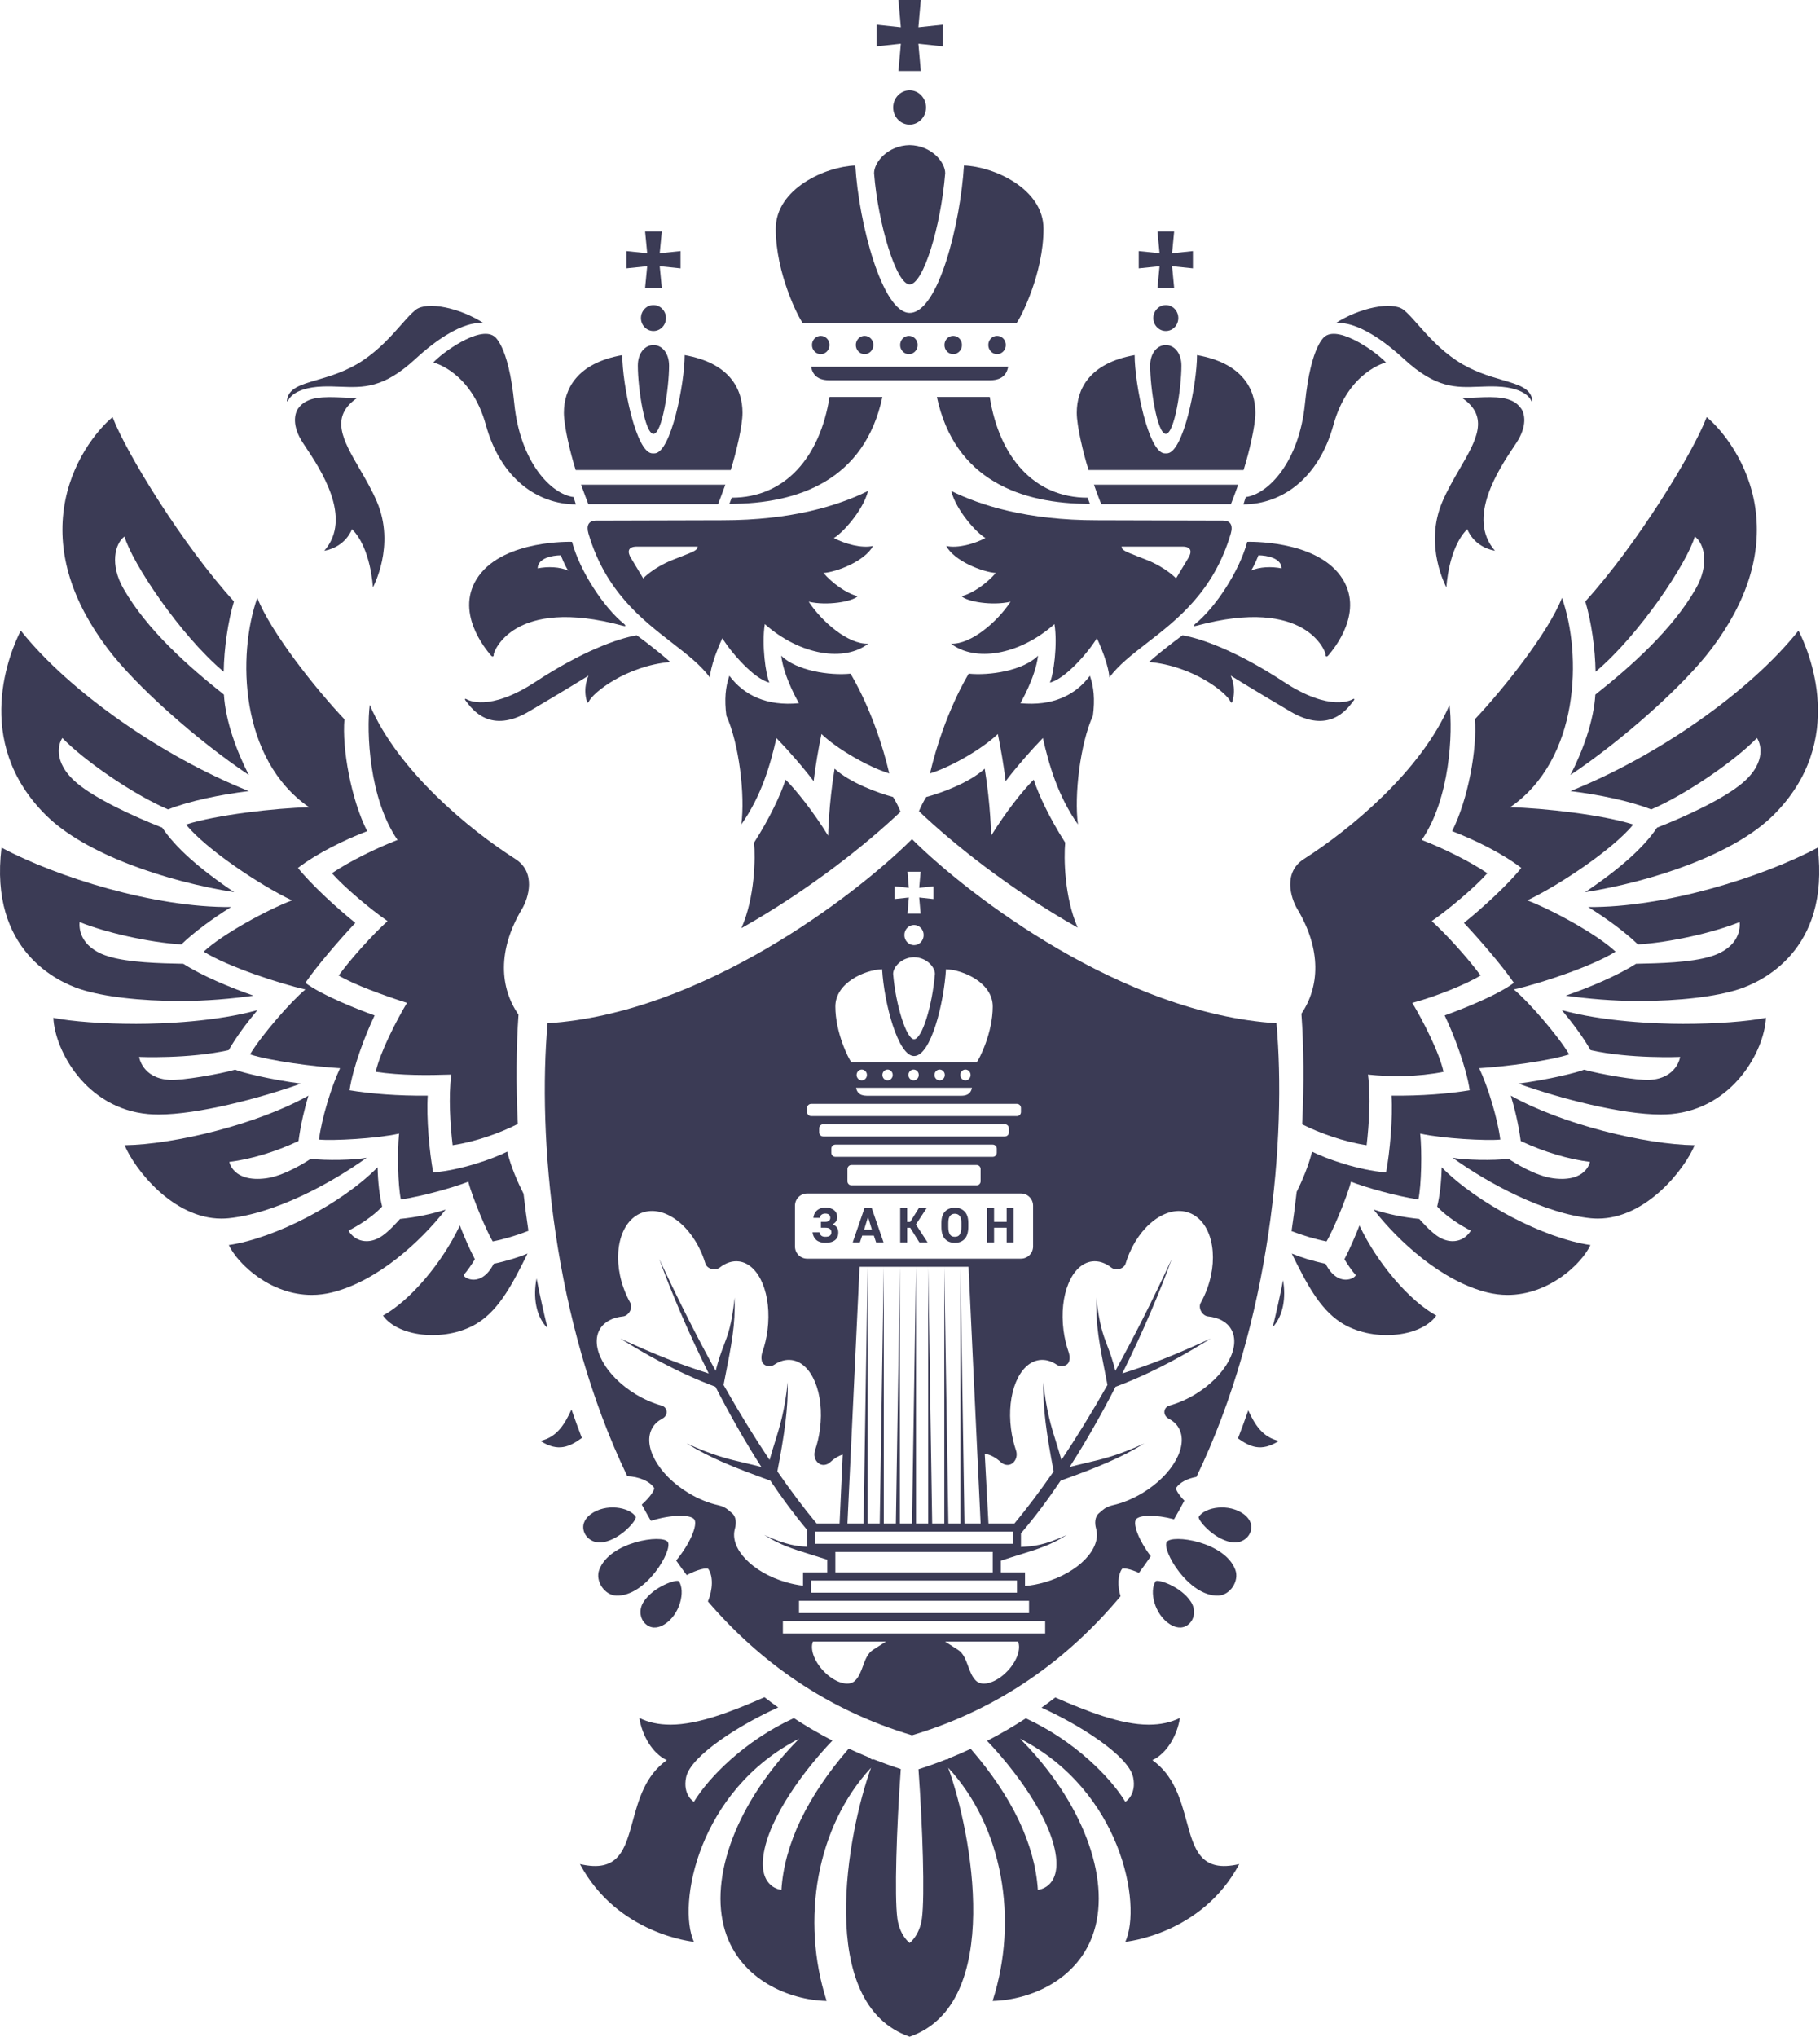 <svg width="59" height="66" viewBox="0 0 59 66" fill="none" xmlns="http://www.w3.org/2000/svg">
<g clip-path="url(#clip0)">
<path d="M29.125 2.302H29.85L29.772 1.417L30.56 1.501V0.801L29.772 0.885L29.85 0H29.125L29.203 0.885L28.416 0.801V1.501L29.203 1.417L29.125 2.302Z" fill="#3B3B55"/>
<path d="M29.487 4.039C29.193 4.039 28.954 3.789 28.954 3.483C28.954 3.177 29.193 2.927 29.487 2.927C29.781 2.927 30.02 3.177 30.02 3.483C30.02 3.789 29.781 4.039 29.487 4.039Z" fill="#3B3B55"/>
<path d="M29.749 11.179C29.749 11.016 29.621 10.883 29.464 10.883C29.307 10.883 29.18 11.016 29.18 11.179C29.18 11.343 29.307 11.476 29.464 11.476C29.621 11.476 29.749 11.343 29.749 11.179Z" fill="#3B3B55"/>
<path d="M17.13 39.886C17.07 39.482 17.017 39.081 16.972 38.685C16.784 38.314 16.566 37.821 16.442 37.32C15.975 37.556 14.929 37.923 14.043 37.994C13.919 37.33 13.82 36.221 13.866 35.505C12.91 35.517 11.996 35.442 11.332 35.331C11.44 34.583 11.857 33.499 12.144 32.905C11.561 32.697 10.423 32.244 9.9 31.849C10.254 31.32 11.048 30.404 11.52 29.906C10.962 29.465 10.073 28.65 9.659 28.125C10.282 27.647 11.162 27.218 11.903 26.933C11.385 25.916 11.083 24.249 11.166 23.309C10.23 22.321 8.779 20.489 8.341 19.374C7.69 21.214 7.76 24.598 10.02 26.159C8.928 26.185 7.005 26.405 6.029 26.719C6.693 27.526 8.426 28.684 9.464 29.176C8.657 29.485 7.208 30.271 6.604 30.838C7.382 31.326 9.092 31.882 9.9 32.064C9.43 32.45 8.461 33.567 8.105 34.169C8.775 34.38 10.15 34.564 11.024 34.616C10.744 35.207 10.425 36.249 10.341 36.929C10.774 36.973 12.22 36.898 12.937 36.735C12.875 37.327 12.898 38.404 12.995 38.869C13.702 38.766 14.711 38.478 15.181 38.294C15.316 38.822 15.802 39.959 15.973 40.229C16.339 40.158 16.75 40.035 17.13 39.886Z" fill="#3B3B55"/>
<path d="M42.035 38.624C41.988 39.042 41.932 39.466 41.869 39.895C42.242 40.04 42.644 40.159 43.003 40.229C43.173 39.959 43.66 38.822 43.795 38.294C44.265 38.478 45.274 38.766 45.981 38.869C46.078 38.404 46.101 37.327 46.039 36.735C46.756 36.898 48.203 36.973 48.636 36.929C48.551 36.249 48.232 35.207 47.952 34.616C48.826 34.564 50.201 34.38 50.87 34.169C50.515 33.567 49.546 32.45 49.076 32.064C49.884 31.882 51.594 31.326 52.372 30.838C51.768 30.271 50.319 29.485 49.511 29.176C50.55 28.684 52.283 27.526 52.947 26.719C51.971 26.405 50.048 26.185 48.956 26.159C51.216 24.598 51.286 21.214 50.635 19.374C50.197 20.489 48.746 22.321 47.81 23.309C47.893 24.249 47.591 25.916 47.073 26.933C47.814 27.218 48.694 27.647 49.316 28.125C48.903 28.65 48.014 29.465 47.456 29.906C47.928 30.404 48.722 31.32 49.076 31.849C48.553 32.244 47.415 32.697 46.832 32.905C47.119 33.499 47.536 34.583 47.644 35.331C46.98 35.442 46.066 35.517 45.11 35.505C45.156 36.221 45.057 37.33 44.933 37.994C44.047 37.923 43.001 37.556 42.534 37.32C42.416 37.793 42.215 38.26 42.035 38.624Z" fill="#3B3B55"/>
<path d="M41.258 43.008C41.383 42.5 41.495 41.992 41.594 41.488C41.689 42.044 41.608 42.628 41.258 43.008Z" fill="#3B3B55"/>
<path d="M41.459 46.693C40.879 47.064 40.513 46.879 40.132 46.611C40.248 46.311 40.359 46.008 40.465 45.704C40.683 46.177 40.935 46.577 41.459 46.693Z" fill="#3B3B55"/>
<path d="M38.25 55.67C38.161 56.24 37.825 56.824 37.358 57.038C38.059 57.536 38.274 58.321 38.464 59.014C38.715 59.937 38.923 60.698 40.174 60.406C38.953 62.695 36.481 62.925 36.481 62.925C37.029 61.714 36.346 58.02 33.066 56.341C35.085 58.372 36.005 60.835 35.469 62.572C34.978 64.167 33.38 64.813 32.177 64.841C33.028 62.204 32.504 59.185 30.738 57.284C31.495 59.369 32.559 64.933 29.488 66C26.417 64.933 27.481 59.369 28.237 57.284C26.472 59.185 25.948 62.204 26.798 64.841C25.595 64.813 23.998 64.167 23.506 62.572C22.971 60.835 23.89 58.372 25.909 56.341C22.63 58.02 21.947 61.714 22.494 62.925C22.494 62.925 20.023 62.695 18.801 60.406C20.052 60.698 20.26 59.937 20.512 59.014C20.702 58.321 20.916 57.536 21.617 57.038C21.151 56.824 20.814 56.24 20.726 55.67C21.021 55.817 21.355 55.888 21.739 55.888C22.638 55.888 23.734 55.459 24.782 54.999C24.928 55.112 25.076 55.222 25.227 55.33C23.98 55.888 22.383 56.899 22.241 57.595C22.124 58.169 22.494 58.388 22.494 58.388C22.978 57.592 24.153 56.398 25.735 55.676C25.913 55.792 26.093 55.904 26.277 56.013L26.278 56.017L26.279 56.019C26.279 56.019 26.284 56.021 26.294 56.023C26.52 56.155 26.75 56.283 26.986 56.404C26.163 57.258 24.905 58.874 24.744 60.155C24.612 61.193 25.331 61.241 25.331 61.241C25.429 59.751 26.173 58.211 27.514 56.664C27.729 56.764 27.947 56.859 28.17 56.95C28.201 56.974 28.234 56.996 28.267 57.016C28.267 57.016 28.283 57.013 28.311 57.007C28.601 57.121 28.898 57.228 29.201 57.327C29.063 59.251 28.994 61.443 29.089 62.162C29.164 62.726 29.488 62.962 29.488 62.962C29.488 62.962 29.812 62.726 29.887 62.162C29.982 61.444 29.912 59.257 29.775 57.334C30.084 57.235 30.386 57.127 30.681 57.01C30.69 57.012 30.697 57.013 30.701 57.014C30.706 57.015 30.709 57.016 30.709 57.016C30.731 57.002 30.753 56.988 30.774 56.973C31.01 56.878 31.242 56.778 31.469 56.672C32.806 58.217 33.547 59.753 33.645 61.241C33.645 61.241 34.363 61.193 34.232 60.155C34.071 58.879 32.821 57.268 31.998 56.413C32.434 56.188 32.853 55.944 33.255 55.683C34.83 56.405 36 57.595 36.481 58.388C36.481 58.388 36.852 58.169 36.734 57.595C36.593 56.902 35.008 55.897 33.764 55.337C33.915 55.229 34.063 55.119 34.209 55.007C35.253 55.463 36.342 55.888 37.236 55.888C37.621 55.888 37.954 55.817 38.25 55.67Z" fill="#3B3B55"/>
<path d="M42.213 36.435C42.778 36.719 43.575 37.005 44.303 37.111C44.379 36.45 44.442 35.544 44.346 34.822C45.093 34.9 45.951 34.9 46.795 34.734C46.662 34.115 46.129 33.074 45.783 32.498C46.562 32.287 47.511 31.904 47.998 31.611C47.614 31.081 46.883 30.271 46.412 29.848C46.989 29.451 47.847 28.719 48.216 28.296C47.633 27.903 46.766 27.479 46.089 27.218C47.015 25.873 47.098 23.712 46.989 22.842C46.078 24.977 43.767 26.881 42.272 27.834C41.59 28.268 41.839 29.093 42.057 29.459C42.849 30.786 42.773 31.982 42.189 32.849C42.264 33.904 42.279 35.12 42.213 36.435Z" fill="#3B3B55"/>
<path d="M16.808 32.88C16.736 33.925 16.722 35.126 16.786 36.423C16.22 36.711 15.412 37.004 14.673 37.111C14.597 36.45 14.534 35.544 14.63 34.822C13.875 34.846 13.019 34.857 12.181 34.734C12.315 34.115 12.847 33.074 13.193 32.498C12.444 32.258 11.465 31.904 10.979 31.611C11.362 31.081 12.093 30.271 12.564 29.848C11.988 29.451 11.129 28.719 10.76 28.296C11.343 27.903 12.21 27.479 12.887 27.218C11.961 25.873 11.879 23.712 11.987 22.842C12.898 24.977 15.209 26.881 16.704 27.834C17.386 28.268 17.137 29.093 16.919 29.459C16.118 30.802 16.205 32.011 16.808 32.88Z" fill="#3B3B55"/>
<path d="M34.935 30.059C34.499 29.056 34.486 27.786 34.531 27.305C34.014 26.494 33.673 25.761 33.51 25.264C33.159 25.614 32.617 26.294 32.13 27.08C32.13 27.071 32.116 26.094 31.922 24.909C31.42 25.367 30.511 25.698 30.025 25.827C29.927 25.988 29.852 26.137 29.79 26.287C30.893 27.338 32.731 28.813 34.935 30.059Z" fill="#3B3B55"/>
<path d="M29.193 26.304C28.083 27.359 26.24 28.833 24.034 30.077C24.477 29.072 24.491 27.789 24.445 27.305C24.963 26.494 25.303 25.761 25.466 25.264C25.817 25.614 26.36 26.294 26.847 27.08C26.847 27.071 26.861 26.094 27.055 24.909C27.557 25.367 28.466 25.698 28.952 25.827C29.053 25.994 29.13 26.148 29.193 26.304Z" fill="#3B3B55"/>
<path d="M17.394 41.426C17.498 41.961 17.617 42.501 17.75 43.041C17.36 42.649 17.278 42.017 17.394 41.426Z" fill="#3B3B55"/>
<path d="M18.863 46.598C18.745 46.292 18.633 45.984 18.526 45.675C18.303 46.16 18.052 46.574 17.517 46.693C18.107 47.07 18.476 46.873 18.863 46.598Z" fill="#3B3B55"/>
<path d="M30.9 10.883C31.057 10.883 31.184 11.016 31.184 11.179C31.184 11.343 31.057 11.476 30.9 11.476C30.743 11.476 30.616 11.343 30.616 11.179C30.616 11.016 30.743 10.883 30.9 10.883Z" fill="#3B3B55"/>
<path d="M28.028 10.883C28.185 10.883 28.313 11.016 28.313 11.179C28.313 11.343 28.185 11.476 28.028 11.476C27.872 11.476 27.744 11.343 27.744 11.179C27.744 11.016 27.872 10.883 28.028 10.883Z" fill="#3B3B55"/>
<path d="M26.875 12.322C26.77 12.322 26.681 12.307 26.604 12.279C26.435 12.217 26.333 12.089 26.293 11.885H32.683C32.643 12.089 32.541 12.217 32.372 12.279C32.295 12.307 32.206 12.322 32.101 12.322H26.875Z" fill="#3B3B55"/>
<path d="M26.606 10.883C26.764 10.883 26.891 11.016 26.891 11.179C26.891 11.343 26.764 11.476 26.606 11.476C26.45 11.476 26.322 11.343 26.322 11.179C26.322 11.016 26.45 10.883 26.606 10.883Z" fill="#3B3B55"/>
<path d="M32.322 10.883C32.479 10.883 32.607 11.016 32.607 11.179C32.607 11.343 32.479 11.476 32.322 11.476C32.165 11.476 32.038 11.343 32.038 11.179C32.038 11.016 32.165 10.883 32.322 10.883Z" fill="#3B3B55"/>
<path d="M33.828 7.413C33.828 8.859 33.096 10.291 32.949 10.476H26.028C25.881 10.291 25.148 8.859 25.148 7.413C25.148 6.112 26.766 5.396 27.728 5.363C27.838 7.239 28.605 10.139 29.488 10.139C30.422 10.139 31.137 7.222 31.249 5.363C32.211 5.396 33.828 6.112 33.828 7.413Z" fill="#3B3B55"/>
<path d="M30.641 5.613C30.496 7.365 29.928 9.216 29.488 9.216C29.055 9.216 28.463 7.247 28.335 5.613C28.335 5.258 28.775 4.716 29.488 4.702C30.201 4.716 30.641 5.258 30.641 5.613Z" fill="#3B3B55"/>
<path fill-rule="evenodd" clip-rule="evenodd" d="M15.902 21.223C15.752 21.045 14.699 19.804 15.517 18.666C16.37 17.48 18.544 17.558 18.544 17.558C18.797 18.511 19.579 19.695 20.238 20.224C20.309 20.298 20.263 20.297 20.186 20.276C16.618 19.313 15.998 21.142 16.004 21.203C16.012 21.274 15.968 21.302 15.916 21.239C15.914 21.235 15.909 21.23 15.903 21.223L15.902 21.223ZM18.181 17.995C17.907 17.995 17.43 18.087 17.43 18.418C17.758 18.353 18.144 18.366 18.422 18.492C18.301 18.315 18.181 17.995 18.181 17.995Z" fill="#3B3B55"/>
<path fill-rule="evenodd" clip-rule="evenodd" d="M19.076 17.288C18.999 17.023 19.087 16.87 19.325 16.87C19.45 16.87 23.418 16.859 23.418 16.859C25.663 16.859 27.179 16.385 28.14 15.909C27.977 16.552 27.301 17.285 27.03 17.434C27.386 17.624 27.932 17.776 28.301 17.692C28.038 18.186 27.119 18.538 26.695 18.567C26.97 18.889 27.428 19.227 27.805 19.32C27.636 19.494 26.814 19.638 26.216 19.498C26.644 20.149 27.494 20.884 28.146 20.859C27.38 21.45 25.952 21.248 24.793 20.224C24.685 20.885 24.824 21.869 24.941 22.118C24.451 22.008 23.696 21.141 23.417 20.679C23.008 21.578 23.014 21.955 23.014 21.955C22.722 21.555 22.282 21.215 21.795 20.837C20.808 20.073 19.625 19.158 19.076 17.288ZM20.851 18.742C20.851 18.742 21.169 18.398 21.803 18.144C21.912 18.101 22.008 18.063 22.091 18.031C22.494 17.873 22.617 17.825 22.617 17.712H20.649C20.321 17.712 20.352 17.911 20.449 18.074C20.546 18.236 20.851 18.742 20.851 18.742Z" fill="#3B3B55"/>
<path d="M15.1 22.711L15.086 22.692C15.049 22.643 15.09 22.637 15.119 22.655C15.148 22.674 15.845 23.089 17.357 22.096C18.87 21.103 20.039 20.686 20.642 20.587C20.642 20.587 21.21 20.995 21.728 21.452C20.316 21.573 19.209 22.445 19.082 22.746C19.07 22.774 19.04 22.775 19.031 22.748C18.88 22.282 19.079 21.894 19.079 21.894C19.079 21.894 18.422 22.304 17.147 23.056C15.901 23.791 15.318 23.004 15.1 22.711Z" fill="#3B3B55"/>
<path fill-rule="evenodd" clip-rule="evenodd" d="M38.738 20.224C39.397 19.695 40.179 18.511 40.432 17.558C40.432 17.558 42.606 17.48 43.459 18.666C44.278 19.804 43.223 21.046 43.073 21.223C43.067 21.23 43.062 21.235 43.059 21.239C43.008 21.302 42.964 21.274 42.972 21.203C42.978 21.142 42.358 19.313 38.79 20.276C38.713 20.297 38.666 20.298 38.738 20.224ZM40.795 17.995C40.795 17.995 40.675 18.315 40.554 18.492C40.832 18.366 41.218 18.353 41.545 18.418C41.545 18.087 41.069 17.995 40.795 17.995Z" fill="#3B3B55"/>
<path d="M43.857 22.655C43.886 22.637 43.927 22.643 43.891 22.692C43.886 22.698 43.881 22.705 43.876 22.711C43.658 23.005 43.075 23.791 41.829 23.056C40.554 22.304 39.897 21.894 39.897 21.894C39.897 21.894 40.096 22.283 39.945 22.748C39.936 22.775 39.906 22.774 39.895 22.746C39.768 22.445 38.66 21.573 37.248 21.452C37.766 20.995 38.334 20.587 38.334 20.587C38.937 20.686 40.106 21.103 41.619 22.096C43.131 23.089 43.828 22.674 43.857 22.655Z" fill="#3B3B55"/>
<path fill-rule="evenodd" clip-rule="evenodd" d="M30.675 17.692C31.044 17.776 31.59 17.624 31.946 17.434C31.675 17.285 30.999 16.552 30.836 15.909C31.797 16.385 33.313 16.859 35.559 16.859C35.559 16.859 39.526 16.87 39.651 16.87C39.889 16.87 39.977 17.023 39.9 17.288C39.351 19.158 38.168 20.074 37.181 20.837C36.694 21.215 36.254 21.555 35.962 21.955C35.962 21.955 35.968 21.578 35.559 20.679C35.28 21.141 34.525 22.008 34.035 22.118C34.152 21.869 34.291 20.885 34.183 20.224C33.024 21.248 31.596 21.45 30.83 20.859C31.482 20.884 32.332 20.149 32.76 19.498C32.162 19.638 31.34 19.494 31.171 19.32C31.548 19.227 32.006 18.889 32.281 18.567C31.857 18.538 30.938 18.186 30.675 17.692ZM38.527 18.074C38.624 17.911 38.655 17.712 38.327 17.712H36.359C36.359 17.825 36.482 17.873 36.885 18.031H36.885C36.968 18.063 37.064 18.101 37.173 18.144C37.807 18.398 38.125 18.742 38.125 18.742C38.125 18.742 38.43 18.236 38.527 18.074Z" fill="#3B3B55"/>
<path d="M23.547 23.192C23.479 22.667 23.516 22.264 23.644 21.898C24.114 22.529 24.855 22.889 25.9 22.787C25.9 22.787 25.412 21.964 25.325 21.248C25.813 21.733 26.898 21.898 27.571 21.83C27.571 21.83 28.364 23.088 28.828 25.063C28.139 24.852 27.121 24.258 26.63 23.785C26.538 24.221 26.434 24.825 26.376 25.314C26.035 24.862 25.546 24.305 25.169 23.916C24.981 24.749 24.689 25.79 24.031 26.715C24.159 25.776 23.959 24.096 23.547 23.192Z" fill="#3B3B55"/>
<path d="M33.077 22.787C34.122 22.889 34.862 22.529 35.332 21.898C35.46 22.264 35.498 22.667 35.43 23.192C35.017 24.096 34.818 25.776 34.945 26.715C34.288 25.79 33.996 24.749 33.808 23.916C33.431 24.305 32.942 24.862 32.6 25.314C32.542 24.825 32.438 24.221 32.347 23.785C31.856 24.258 30.837 24.852 30.148 25.063C30.612 23.088 31.405 21.83 31.405 21.83C32.079 21.898 33.164 21.733 33.651 21.248C33.564 21.964 33.077 22.787 33.077 22.787Z" fill="#3B3B55"/>
<path d="M17.101 40.623C16.618 41.604 16.194 42.406 15.524 42.847C14.528 43.503 12.93 43.355 12.415 42.632C13.291 42.153 14.337 40.923 14.907 39.713C15.019 40.008 15.224 40.485 15.394 40.806C15.289 40.981 15.15 41.183 15.028 41.319C15.043 41.429 15.606 41.731 16.005 40.953C16.413 40.868 16.82 40.741 17.101 40.623Z" fill="#3B3B55"/>
<path d="M10.766 41.881C10.548 41.935 10.325 41.963 10.104 41.963C8.777 41.963 7.716 40.975 7.417 40.347C8.927 40.127 11.09 38.994 12.241 37.827C12.25 38.294 12.304 38.761 12.388 39.099C11.964 39.557 11.297 39.879 11.297 39.879C11.297 39.879 11.472 40.221 11.886 40.221C12.023 40.221 12.167 40.182 12.312 40.099C12.597 39.938 12.967 39.5 12.967 39.5C13.496 39.446 13.974 39.348 14.446 39.197C13.619 40.256 12.227 41.517 10.766 41.881Z" fill="#3B3B55"/>
<path d="M7.406 39.478C7.331 39.485 7.254 39.489 7.179 39.489C5.603 39.489 4.36 37.88 4.04 37.112C5.642 37.09 8.343 36.435 9.998 35.505C9.885 35.884 9.753 36.399 9.677 36.976C8.918 37.333 8.123 37.567 7.434 37.652C7.434 37.652 7.547 38.322 8.62 38.185C9.208 38.109 9.915 37.659 10.075 37.55C10.539 37.615 11.516 37.593 11.887 37.517C10.72 38.357 8.907 39.328 7.406 39.478Z" fill="#3B3B55"/>
<path d="M8.344 32.734C8.011 33.131 7.646 33.618 7.415 34.03C6.123 34.32 4.51 34.251 4.51 34.251C4.51 34.251 4.606 34.945 5.502 34.995C5.897 35.017 7.113 34.811 7.622 34.664C7.837 34.755 8.78 34.988 9.756 35.115C8.387 35.605 6.398 36.116 5.147 36.116C5.023 36.116 4.907 36.111 4.803 36.102C2.797 35.92 1.781 34.06 1.729 32.982C2.321 33.102 3.355 33.178 4.418 33.178C5.32 33.178 7.022 33.101 8.344 32.734Z" fill="#3B3B55"/>
<path d="M5.861 32.437C4.534 32.437 3.346 32.297 2.602 32.054C1.894 31.823 -0.359 30.815 0.049 27.467C1.832 28.42 5.006 29.414 7.491 29.392C6.862 29.781 6.265 30.229 5.879 30.604C4.832 30.541 3.414 30.217 2.581 29.879C2.564 30.029 2.55 30.694 3.514 30.992C4.169 31.194 5.19 31.216 5.942 31.231C6.543 31.617 7.469 32.006 8.219 32.264C7.524 32.364 6.671 32.437 5.861 32.437Z" fill="#3B3B55"/>
<path d="M7.259 22.509C7.309 23.371 7.683 24.37 8.066 25.113C6.354 23.967 4.391 22.21 3.499 21.031C2.339 19.499 1.859 17.965 2.073 16.471C2.285 14.987 3.148 13.935 3.649 13.516C4.095 14.689 5.939 17.682 7.584 19.489C7.389 20.143 7.263 21.012 7.252 21.768C5.837 20.585 4.275 18.227 4.036 17.385C3.722 17.619 3.558 18.298 4.001 19.073C4.769 20.414 6.097 21.587 7.259 22.509Z" fill="#3B3B55"/>
<path d="M5.26 26.82C5.678 27.451 6.462 28.154 7.593 28.911C5.406 28.564 2.769 27.687 1.489 26.416C-0.943 24.003 0.354 21.061 0.673 20.435C2.248 22.415 5.26 24.516 8.066 25.635C7.119 25.753 6.147 25.954 5.448 26.229C4.328 25.748 2.75 24.666 2.022 23.916C1.925 24.041 1.664 24.672 2.491 25.373C3.093 25.883 4.315 26.45 5.26 26.82Z" fill="#3B3B55"/>
<path d="M43.583 40.806C43.753 40.485 43.957 40.008 44.07 39.713C44.639 40.923 45.686 42.153 46.562 42.632C46.046 43.355 44.449 43.503 43.453 42.847C42.782 42.406 42.358 41.604 41.876 40.623C42.157 40.741 42.564 40.868 42.972 40.953C43.37 41.731 43.934 41.429 43.949 41.319C43.827 41.183 43.688 40.981 43.583 40.806Z" fill="#3B3B55"/>
<path d="M47.679 39.879C47.679 39.879 47.013 39.557 46.589 39.099C46.673 38.761 46.726 38.294 46.736 37.827C47.886 38.994 50.049 40.127 51.559 40.347C51.261 40.975 50.2 41.963 48.872 41.963C48.651 41.963 48.429 41.935 48.21 41.881C46.749 41.517 45.358 40.256 44.53 39.197C45.003 39.348 45.48 39.446 46.009 39.5C46.009 39.5 46.38 39.938 46.665 40.099C46.809 40.182 46.954 40.221 47.091 40.221C47.504 40.221 47.679 39.879 47.679 39.879Z" fill="#3B3B55"/>
<path d="M51.542 37.652C50.853 37.567 50.058 37.333 49.299 36.976C49.223 36.399 49.091 35.884 48.977 35.505C50.633 36.435 53.334 37.09 54.936 37.112C54.616 37.88 53.373 39.489 51.797 39.489C51.722 39.489 51.645 39.485 51.57 39.478C50.068 39.328 48.256 38.357 47.089 37.517C47.46 37.593 48.437 37.615 48.901 37.55C49.061 37.659 49.768 38.109 50.356 38.185C51.429 38.322 51.542 37.652 51.542 37.652Z" fill="#3B3B55"/>
<path d="M51.561 34.03C51.33 33.618 50.965 33.131 50.632 32.734C51.954 33.101 53.656 33.178 54.558 33.178C55.621 33.178 56.655 33.102 57.248 32.982C57.195 34.06 56.179 35.92 54.173 36.102C54.069 36.111 53.953 36.116 53.83 36.116C52.579 36.116 50.589 35.605 49.22 35.115C50.196 34.988 51.139 34.755 51.354 34.664C51.863 34.811 53.079 35.017 53.474 34.995C54.37 34.945 54.466 34.251 54.466 34.251C54.466 34.251 52.853 34.32 51.561 34.03Z" fill="#3B3B55"/>
<path d="M51.485 29.392C53.971 29.414 57.144 28.42 58.928 27.467C59.335 30.815 57.082 31.823 56.375 32.054C55.63 32.297 54.442 32.437 53.115 32.437C52.306 32.437 51.452 32.364 50.757 32.264C51.508 32.006 52.433 31.617 53.035 31.231C53.786 31.216 54.807 31.194 55.462 30.992C56.426 30.694 56.412 30.029 56.395 29.879C55.562 30.217 54.145 30.541 53.097 30.604C52.711 30.229 52.114 29.781 51.485 29.392Z" fill="#3B3B55"/>
<path d="M54.975 19.073C55.419 18.298 55.255 17.619 54.941 17.385C54.701 18.227 53.14 20.585 51.724 21.768C51.713 21.012 51.587 20.143 51.392 19.489C53.038 17.682 54.882 14.689 55.327 13.516C55.828 13.935 56.691 14.987 56.904 16.471C57.117 17.965 56.638 19.499 55.477 21.031C54.586 22.21 52.622 23.967 50.91 25.113C51.294 24.37 51.668 23.371 51.717 22.509C52.88 21.587 54.207 20.414 54.975 19.073Z" fill="#3B3B55"/>
<path d="M56.955 23.916C56.226 24.666 54.649 25.748 53.528 26.229C52.829 25.954 51.857 25.753 50.91 25.635C53.717 24.516 56.729 22.415 58.303 20.435C58.622 21.061 59.919 24.003 57.488 26.416C56.208 27.687 53.57 28.564 51.383 28.911C52.514 28.154 53.298 27.451 53.716 26.82C54.661 26.45 55.883 25.883 56.486 25.373C57.313 24.672 57.051 24.041 56.955 23.916Z" fill="#3B3B55"/>
<path d="M23.644 16.329L23.72 16.128C25.458 16.128 26.587 14.803 26.891 12.863H28.605C28.031 15.556 25.881 16.329 23.644 16.329Z" fill="#3B3B55"/>
<path d="M15.751 13.772C15.272 12.033 14.048 11.746 14.048 11.746C14.313 11.447 15.529 10.555 16.012 10.893C16.012 10.893 16.48 11.141 16.671 13.069C16.861 14.983 17.874 16.017 18.592 16.107L18.668 16.344C17.433 16.344 16.23 15.512 15.751 13.772Z" fill="#3B3B55"/>
<path d="M11.039 12.532H11.039C10.857 12.525 10.669 12.518 10.469 12.524C9.449 12.559 9.332 13.002 9.332 13.002H9.299C9.33 12.589 9.726 12.473 10.277 12.312C10.71 12.185 11.238 12.031 11.759 11.684C12.297 11.325 12.696 10.875 13.01 10.519C13.188 10.318 13.338 10.148 13.472 10.042C13.842 9.749 14.92 9.974 15.693 10.482C15.693 10.482 14.974 10.244 13.459 11.638C12.429 12.587 11.783 12.561 11.039 12.532Z" fill="#3B3B55"/>
<path d="M12.088 19.034C12.088 19.034 12.031 17.764 11.41 17.146C11.41 17.146 11.222 17.716 10.512 17.848C11.443 16.786 10.393 15.211 9.886 14.452C9.864 14.419 9.843 14.388 9.824 14.358C9.45 13.794 9.553 13.398 9.664 13.239C9.946 12.833 10.511 12.857 11.106 12.881C11.264 12.888 11.424 12.895 11.582 12.893C10.678 13.508 11.119 14.266 11.658 15.194L11.658 15.194C11.851 15.526 12.057 15.88 12.218 16.257C12.831 17.688 12.088 19.034 12.088 19.034Z" fill="#3B3B55"/>
<path d="M23.277 16.337H19.073C19.073 16.337 18.97 16.079 18.837 15.706H23.514C23.381 16.079 23.277 16.337 23.277 16.337Z" fill="#3B3B55"/>
<path d="M21.183 9.886C21.407 9.886 21.589 10.075 21.589 10.306C21.589 10.539 21.407 10.726 21.183 10.726C20.96 10.726 20.778 10.539 20.778 10.306C20.778 10.075 20.96 9.886 21.183 9.886Z" fill="#3B3B55"/>
<path d="M24.07 13.377C24.07 13.795 23.868 14.661 23.688 15.231H18.662C18.482 14.661 18.28 13.795 18.28 13.377C18.28 12.613 18.699 11.767 20.173 11.507C20.173 12.447 20.617 14.692 21.153 14.692H21.214C21.75 14.692 22.195 12.431 22.195 11.507C23.664 11.768 24.07 12.613 24.07 13.377Z" fill="#3B3B55"/>
<path d="M21.69 11.847C21.69 12.582 21.463 14.059 21.184 14.059C20.904 14.059 20.677 12.582 20.677 11.847C20.677 11.445 20.904 11.182 21.184 11.182C21.463 11.182 21.69 11.445 21.69 11.847Z" fill="#3B3B55"/>
<path d="M21.454 9.326H20.913L20.981 8.626L20.306 8.696V8.136L20.981 8.206L20.913 7.505H21.454L21.386 8.206L22.061 8.136V8.696L21.386 8.626L21.454 9.326Z" fill="#3B3B55"/>
<path d="M30.371 12.863H32.085C32.389 14.803 33.518 16.128 35.257 16.128L35.333 16.329C33.095 16.329 30.945 15.556 30.371 12.863Z" fill="#3B3B55"/>
<path d="M43.226 13.772C42.747 15.512 41.543 16.344 40.309 16.344L40.385 16.107C41.103 16.017 42.116 14.983 42.305 13.069C42.497 11.141 42.964 10.893 42.964 10.893C43.448 10.555 44.663 11.447 44.928 11.746C44.928 11.746 43.705 12.033 43.226 13.772Z" fill="#3B3B55"/>
<path d="M47.937 12.532C47.194 12.561 46.548 12.587 45.517 11.638C44.003 10.244 43.284 10.482 43.284 10.482C44.057 9.974 45.134 9.749 45.504 10.042C45.638 10.148 45.788 10.318 45.966 10.519C46.281 10.874 46.679 11.325 47.218 11.684C47.739 12.031 48.267 12.185 48.699 12.312C49.25 12.473 49.646 12.589 49.677 13.002H49.644C49.644 13.002 49.528 12.559 48.507 12.524C48.307 12.518 48.119 12.525 47.937 12.532Z" fill="#3B3B55"/>
<path d="M47.871 12.881C48.465 12.857 49.031 12.833 49.312 13.239C49.423 13.398 49.526 13.794 49.153 14.358L49.143 14.373L49.12 14.408L49.09 14.452C48.584 15.211 47.533 16.785 48.464 17.848C47.754 17.716 47.566 17.146 47.566 17.146C46.946 17.764 46.889 19.034 46.889 19.034C46.889 19.034 46.146 17.688 46.758 16.257C46.919 15.88 47.125 15.526 47.318 15.194C47.858 14.266 48.298 13.508 47.395 12.893C47.552 12.895 47.713 12.888 47.871 12.881Z" fill="#3B3B55"/>
<path d="M40.139 15.706C40.007 16.079 39.903 16.337 39.903 16.337H35.699C35.699 16.337 35.595 16.079 35.463 15.706H40.139Z" fill="#3B3B55"/>
<path d="M37.793 9.886C38.017 9.886 38.198 10.075 38.198 10.306C38.198 10.539 38.017 10.726 37.793 10.726C37.569 10.726 37.388 10.539 37.388 10.306C37.388 10.075 37.569 9.886 37.793 9.886Z" fill="#3B3B55"/>
<path d="M40.697 13.377C40.697 13.795 40.494 14.661 40.314 15.231H35.288C35.109 14.661 34.906 13.795 34.906 13.377C34.906 12.613 35.313 11.768 36.782 11.507C36.782 12.431 37.226 14.692 37.763 14.692H37.823C38.36 14.692 38.804 12.447 38.804 11.507C40.278 11.767 40.697 12.613 40.697 13.377Z" fill="#3B3B55"/>
<path d="M38.299 11.847C38.299 12.582 38.072 14.059 37.792 14.059C37.513 14.059 37.286 12.582 37.286 11.847C37.286 11.445 37.513 11.182 37.792 11.182C38.072 11.182 38.299 11.445 38.299 11.847Z" fill="#3B3B55"/>
<path d="M38.063 9.326H37.523L37.59 8.626L36.915 8.696V8.136L37.59 8.206L37.523 7.505H38.063L37.996 8.206L38.671 8.136V8.696L37.996 8.626L38.063 9.326Z" fill="#3B3B55"/>
<path d="M20.609 49.149C20.666 49.234 20.153 49.859 19.569 49.973C19.258 50.033 18.993 49.858 18.924 49.608C18.856 49.361 19.007 49.174 19.151 49.067C19.636 48.71 20.397 48.831 20.609 49.149Z" fill="#3B3B55"/>
<path d="M19.983 51.707C20.951 51.734 21.819 50.223 21.648 49.967C21.477 49.71 19.763 49.956 19.425 50.872C19.36 51.047 19.396 51.253 19.509 51.422C19.622 51.591 19.798 51.702 19.983 51.707Z" fill="#3B3B55"/>
<path d="M21.539 52.639C22.048 52.32 22.222 51.562 22.01 51.244C21.953 51.159 21.187 51.405 20.863 51.909C20.691 52.177 20.753 52.491 20.957 52.649C21.158 52.805 21.387 52.734 21.539 52.639Z" fill="#3B3B55"/>
<path d="M39.902 49.973C39.318 49.859 38.805 49.234 38.862 49.149C39.074 48.831 39.836 48.71 40.321 49.067C40.465 49.174 40.616 49.361 40.548 49.608C40.479 49.858 40.214 50.033 39.902 49.973Z" fill="#3B3B55"/>
<path d="M37.824 49.967C37.653 50.223 38.521 51.734 39.489 51.707C39.674 51.702 39.85 51.591 39.963 51.422C40.076 51.253 40.111 51.047 40.047 50.872C39.709 49.956 37.995 49.71 37.824 49.967Z" fill="#3B3B55"/>
<path d="M37.462 51.244C37.249 51.562 37.423 52.32 37.933 52.639C38.085 52.734 38.314 52.805 38.515 52.649C38.719 52.491 38.78 52.177 38.608 51.909C38.285 51.405 37.519 51.159 37.462 51.244Z" fill="#3B3B55"/>
<path d="M26.464 40.184C26.535 40.244 26.631 40.274 26.755 40.274C26.827 40.274 26.889 40.266 26.942 40.251C26.995 40.235 27.039 40.212 27.073 40.184C27.108 40.154 27.134 40.12 27.15 40.079C27.167 40.038 27.175 39.993 27.175 39.945C27.175 39.87 27.159 39.812 27.125 39.771C27.092 39.728 27.047 39.697 26.99 39.675C27.037 39.652 27.074 39.621 27.1 39.582C27.127 39.543 27.141 39.496 27.141 39.443C27.141 39.398 27.133 39.357 27.116 39.319C27.1 39.281 27.076 39.248 27.044 39.221C27.011 39.193 26.971 39.172 26.923 39.156C26.875 39.14 26.819 39.132 26.755 39.132C26.697 39.132 26.645 39.141 26.599 39.157C26.553 39.174 26.514 39.198 26.48 39.227C26.448 39.257 26.421 39.292 26.402 39.333C26.383 39.373 26.371 39.417 26.367 39.465H26.581C26.583 39.423 26.599 39.389 26.629 39.365C26.66 39.34 26.701 39.327 26.755 39.327C26.809 39.327 26.849 39.34 26.876 39.365C26.903 39.389 26.916 39.423 26.916 39.465C26.916 39.503 26.903 39.534 26.876 39.558C26.849 39.583 26.809 39.595 26.755 39.595H26.612V39.785H26.755C26.826 39.785 26.876 39.798 26.905 39.824C26.936 39.85 26.951 39.887 26.951 39.935C26.951 39.98 26.936 40.015 26.905 40.041C26.876 40.067 26.826 40.079 26.755 40.079C26.697 40.079 26.653 40.067 26.623 40.041C26.593 40.015 26.573 39.98 26.565 39.935H26.34C26.354 40.041 26.395 40.124 26.464 40.184Z" fill="#3B3B55"/>
<path fill-rule="evenodd" clip-rule="evenodd" d="M28.26 39.151H28.024L27.643 40.26H27.875L27.951 40.04H28.328L28.401 40.26H28.642L28.26 39.151ZM28.139 39.433L28.265 39.85H28.012L28.139 39.433Z" fill="#3B3B55"/>
<path d="M29.407 39.151H29.182V40.26H29.407V39.786H29.506L29.804 40.26H30.069L29.691 39.68L30.038 39.151H29.785L29.506 39.598H29.407V39.151Z" fill="#3B3B55"/>
<path fill-rule="evenodd" clip-rule="evenodd" d="M30.633 40.148C30.712 40.232 30.819 40.274 30.953 40.274C31.088 40.274 31.195 40.232 31.272 40.148C31.351 40.062 31.39 39.931 31.39 39.755V39.628C31.39 39.466 31.351 39.344 31.272 39.262C31.195 39.179 31.088 39.137 30.953 39.137C30.819 39.137 30.712 39.179 30.633 39.262C30.556 39.344 30.517 39.466 30.517 39.628V39.755C30.517 39.931 30.556 40.062 30.633 40.148ZM31.041 40.064C31.015 40.074 30.986 40.079 30.953 40.079C30.92 40.079 30.89 40.074 30.864 40.064C30.838 40.053 30.816 40.035 30.798 40.01C30.78 39.984 30.766 39.951 30.756 39.91C30.746 39.868 30.742 39.816 30.742 39.755V39.628C30.742 39.521 30.76 39.445 30.798 39.4C30.836 39.355 30.888 39.332 30.953 39.332C31.019 39.332 31.071 39.355 31.109 39.4C31.147 39.445 31.165 39.521 31.165 39.628V39.755C31.165 39.816 31.16 39.868 31.15 39.91C31.14 39.951 31.127 39.984 31.109 40.01C31.091 40.035 31.069 40.053 31.041 40.064Z" fill="#3B3B55"/>
<path d="M32.225 39.151H32.001V40.26H32.225V39.785H32.633V40.26H32.858V39.151H32.633V39.595H32.225V39.151Z" fill="#3B3B55"/>
<path fill-rule="evenodd" clip-rule="evenodd" d="M29.565 27.192C27.698 29.049 22.722 32.842 17.751 33.158C17.426 36.806 17.911 42.791 20.335 47.836C20.716 47.853 21.059 47.997 21.202 48.211C21.24 48.268 21.076 48.516 20.805 48.757C20.901 48.934 21 49.11 21.101 49.284C21.751 49.076 22.396 49.071 22.509 49.24C22.624 49.412 22.368 50.031 21.919 50.568C22.031 50.727 22.145 50.886 22.262 51.042C22.607 50.858 22.925 50.788 22.965 50.848C23.121 51.081 23.111 51.504 22.948 51.895C24.631 53.853 26.8 55.407 29.565 56.232C32.409 55.383 34.622 53.764 36.325 51.727C36.223 51.388 36.235 51.048 36.368 50.848C36.403 50.797 36.64 50.84 36.922 50.969C37.054 50.792 37.181 50.613 37.306 50.431C36.925 49.931 36.719 49.398 36.824 49.24C36.927 49.086 37.472 49.076 38.059 49.233C38.174 49.034 38.286 48.833 38.394 48.63C38.205 48.434 38.1 48.258 38.131 48.211C38.247 48.038 38.493 47.911 38.785 47.86C41.218 42.809 41.705 36.811 41.38 33.158C36.409 32.842 31.432 29.049 29.565 27.192ZM29.418 29.605H29.844L29.798 29.083L30.261 29.133V28.72L29.798 28.77L29.844 28.248H29.418L29.463 28.77L29 28.72V29.133L29.463 29.083L29.418 29.605ZM29.63 30.628C29.457 30.628 29.317 30.48 29.317 30.3C29.317 30.12 29.457 29.973 29.63 29.973C29.803 29.973 29.943 30.12 29.943 30.3C29.943 30.48 29.803 30.628 29.63 30.628ZM29.784 34.835C29.784 34.739 29.709 34.66 29.617 34.66C29.524 34.66 29.449 34.739 29.449 34.835C29.449 34.931 29.524 35.01 29.617 35.01C29.709 35.01 29.784 34.931 29.784 34.835ZM30.628 34.835C30.628 34.739 30.553 34.66 30.461 34.66C30.368 34.66 30.294 34.739 30.294 34.835C30.294 34.931 30.368 35.01 30.461 35.01C30.553 35.01 30.628 34.931 30.628 34.835ZM28.773 34.66C28.865 34.66 28.94 34.739 28.94 34.835C28.94 34.931 28.865 35.01 28.773 35.01C28.68 35.01 28.605 34.931 28.605 34.835C28.605 34.739 28.68 34.66 28.773 34.66ZM27.935 35.483C27.981 35.499 28.033 35.508 28.095 35.508H31.166C31.229 35.508 31.281 35.499 31.326 35.483C31.425 35.447 31.485 35.371 31.509 35.251H27.752C27.776 35.371 27.836 35.447 27.935 35.483ZM27.937 34.66C28.029 34.66 28.104 34.739 28.104 34.835C28.104 34.931 28.029 35.01 27.937 35.01C27.845 35.01 27.769 34.931 27.769 34.835C27.769 34.739 27.845 34.66 27.937 34.66ZM31.464 34.835C31.464 34.739 31.389 34.66 31.297 34.66C31.204 34.66 31.129 34.739 31.129 34.835C31.129 34.931 31.204 35.01 31.297 35.01C31.389 35.01 31.464 34.931 31.464 34.835ZM32.182 32.616C32.182 33.468 31.751 34.312 31.665 34.42H27.597C27.51 34.312 27.08 33.468 27.08 32.616C27.08 31.849 28.03 31.427 28.596 31.408C28.66 32.513 29.112 34.222 29.631 34.222C30.179 34.222 30.6 32.503 30.666 31.408C31.231 31.427 32.182 31.849 32.182 32.616ZM29.631 33.678C29.889 33.678 30.223 32.587 30.308 31.555C30.308 31.346 30.05 31.026 29.631 31.018C29.212 31.026 28.953 31.346 28.953 31.555C29.028 32.518 29.376 33.678 29.631 33.678ZM32.967 35.772C33.039 35.772 33.097 35.831 33.097 35.904V36.036C33.097 36.109 33.039 36.168 32.967 36.168H26.295C26.223 36.168 26.164 36.109 26.164 36.036V35.904C26.164 35.831 26.223 35.772 26.295 35.772H32.967ZM32.574 36.432C32.646 36.432 32.705 36.491 32.705 36.564V36.696C32.705 36.769 32.646 36.828 32.574 36.828H26.687C26.615 36.828 26.556 36.769 26.556 36.696V36.564C26.556 36.491 26.615 36.432 26.687 36.432H32.574ZM32.182 37.092C32.254 37.092 32.313 37.151 32.313 37.224V37.356C32.313 37.429 32.254 37.488 32.182 37.488H27.08C27.008 37.488 26.949 37.429 26.949 37.356V37.224C26.949 37.151 27.008 37.092 27.08 37.092H32.182ZM27.603 37.752C27.531 37.752 27.472 37.811 27.472 37.884V38.28C27.472 38.353 27.531 38.412 27.603 38.412H31.659C31.731 38.412 31.789 38.353 31.789 38.28V37.884C31.789 37.811 31.731 37.752 31.659 37.752H27.603ZM33.882 52.932H25.379V52.536H33.882V52.932ZM25.902 52.272H33.359V51.876H25.902V52.272ZM32.967 51.612H26.295V51.216H32.967V51.612ZM26.426 50.028H32.836V49.632H26.426V50.028ZM32.182 50.952H27.08V50.292H32.182V50.952ZM33.097 38.676C33.314 38.676 33.49 38.853 33.49 39.072V40.392C33.49 40.611 33.314 40.788 33.097 40.788H26.164C25.947 40.788 25.771 40.611 25.771 40.392V39.072C25.771 38.853 25.947 38.676 26.164 38.676H33.097ZM29.173 41.052H28.65H28.126H27.865L27.472 49.368H27.995L28.126 41.052V49.368H28.519L28.65 41.052V49.368H29.042L29.173 41.052ZM29.173 41.052V49.368H29.565L29.696 41.052V49.368H30.089V41.052L30.219 49.368H30.612V41.052L30.743 49.368H31.135V41.052L31.266 49.368H31.789L31.397 41.052H31.135H30.612H30.089H29.696H29.173ZM22.817 40.794C22.835 40.845 22.852 40.896 22.867 40.947C22.921 41.123 23.186 41.188 23.33 41.077C23.527 40.923 23.743 40.849 23.96 40.878C24.616 40.965 25.028 41.964 24.88 43.11C24.847 43.362 24.79 43.6 24.714 43.817C24.683 43.906 24.674 44.002 24.694 44.094C24.731 44.265 24.954 44.321 25.099 44.224C25.278 44.103 25.47 44.048 25.662 44.073C26.319 44.16 26.73 45.159 26.582 46.305C26.55 46.551 26.495 46.784 26.422 46.997C26.371 47.144 26.407 47.31 26.525 47.41C26.637 47.505 26.803 47.485 26.91 47.385C27.038 47.266 27.177 47.18 27.319 47.136L27.217 49.368H26.471C26.073 48.888 25.648 48.329 25.2 47.681C25.435 46.455 25.551 45.635 25.536 44.79C25.437 45.724 25.282 46.218 25.115 46.752C25.06 46.928 25.004 47.108 24.948 47.31C24.473 46.602 23.975 45.796 23.456 44.881C23.741 43.441 23.832 42.979 23.816 42.047C23.723 42.92 23.602 43.237 23.463 43.603C23.381 43.818 23.293 44.05 23.2 44.423C22.613 43.358 22.001 42.156 21.372 40.8C21.727 41.784 22.278 43.109 22.975 44.508C22.041 44.212 21.303 43.925 20.11 43.377C20.859 43.841 21.897 44.453 23.194 44.94C23.64 45.809 24.14 46.696 24.681 47.538C24.492 47.488 24.319 47.447 24.15 47.408H24.15L24.15 47.408C23.609 47.282 23.109 47.164 22.261 46.775C22.989 47.227 23.764 47.547 24.972 47.98C25.352 48.545 25.751 49.084 26.164 49.577V50.124C25.826 50.103 25.49 50.07 24.773 49.741C25.307 50.072 25.676 50.186 26.285 50.375H26.285L26.286 50.376H26.286L26.287 50.376L26.288 50.376L26.289 50.376C26.447 50.425 26.621 50.479 26.818 50.543V50.952H26.033V51.385C25.856 51.364 25.674 51.327 25.489 51.274C24.388 50.957 23.642 50.179 23.824 49.537C23.873 49.361 23.868 49.152 23.73 49.035L23.606 48.929C23.515 48.852 23.404 48.804 23.288 48.778C22.973 48.708 22.638 48.574 22.314 48.378C21.331 47.783 20.811 46.837 21.152 46.264C21.226 46.14 21.334 46.043 21.468 45.974C21.565 45.925 21.63 45.82 21.606 45.712C21.589 45.632 21.527 45.57 21.449 45.549C21.175 45.473 20.889 45.351 20.611 45.183C19.629 44.588 19.108 43.642 19.449 43.069C19.591 42.83 19.86 42.694 20.196 42.659C20.382 42.64 20.526 42.384 20.433 42.22C20.35 42.072 20.277 41.912 20.216 41.741C19.827 40.654 20.094 39.561 20.813 39.299C21.531 39.038 22.429 39.707 22.817 40.794ZM26.69 54.143C26.385 53.819 26.255 53.428 26.354 53.196H28.72L28.302 53.463C28.125 53.575 28.05 53.781 27.975 53.988C27.91 54.165 27.845 54.344 27.715 54.467C27.505 54.668 27.046 54.523 26.69 54.143ZM31.055 53.463L30.637 53.196H33.003C33.102 53.428 32.972 53.819 32.667 54.143C32.311 54.523 31.852 54.668 31.642 54.467C31.512 54.344 31.447 54.165 31.382 53.988C31.306 53.781 31.232 53.575 31.055 53.463ZM33.867 51.274C33.65 51.337 33.435 51.377 33.228 51.395V50.952H32.443V50.575C32.682 50.496 32.888 50.432 33.071 50.375L33.072 50.375C33.681 50.186 34.05 50.072 34.584 49.741C33.831 50.086 33.498 50.106 33.142 50.127L33.097 50.13V49.689C33.545 49.166 33.976 48.588 34.385 47.98C35.593 47.547 36.367 47.227 37.096 46.775C36.248 47.164 35.748 47.282 35.207 47.408H35.207C35.038 47.447 34.865 47.488 34.676 47.538C35.217 46.696 35.717 45.809 36.163 44.94C37.46 44.453 38.498 43.841 39.247 43.377C38.054 43.925 37.315 44.212 36.382 44.508C37.078 43.109 37.63 41.784 37.985 40.8C37.356 42.156 36.744 43.358 36.157 44.423C36.064 44.05 35.976 43.818 35.894 43.603C35.755 43.237 35.634 42.92 35.541 42.047C35.525 42.979 35.616 43.441 35.901 44.881C35.382 45.796 34.884 46.602 34.409 47.31C34.353 47.109 34.297 46.928 34.242 46.753L34.242 46.752L34.242 46.752C34.074 46.218 33.92 45.724 33.821 44.79C33.806 45.635 33.922 46.455 34.157 47.681C33.709 48.329 33.284 48.888 32.886 49.368H32.044L31.923 47.109C32.106 47.137 32.284 47.234 32.447 47.385C32.554 47.485 32.72 47.505 32.832 47.41C32.95 47.31 32.986 47.144 32.935 46.997C32.862 46.784 32.807 46.551 32.775 46.305C32.626 45.159 33.038 44.16 33.695 44.073C33.887 44.048 34.079 44.103 34.258 44.224C34.403 44.321 34.626 44.265 34.663 44.094C34.683 44.002 34.674 43.906 34.643 43.817C34.567 43.6 34.51 43.362 34.477 43.11C34.329 41.964 34.741 40.965 35.397 40.878C35.614 40.849 35.829 40.923 36.027 41.077C36.171 41.188 36.436 41.123 36.489 40.947C36.505 40.896 36.522 40.845 36.54 40.794C36.928 39.707 37.826 39.038 38.544 39.299C39.263 39.561 39.53 40.654 39.141 41.741C39.08 41.912 39.007 42.072 38.924 42.22C38.831 42.384 38.974 42.64 39.161 42.659C39.497 42.694 39.766 42.83 39.908 43.069C40.248 43.642 39.728 44.588 38.746 45.183C38.468 45.351 38.182 45.473 37.908 45.549C37.83 45.57 37.768 45.632 37.751 45.712C37.727 45.82 37.792 45.925 37.889 45.974C38.023 46.043 38.131 46.14 38.205 46.264C38.546 46.837 38.026 47.783 37.043 48.378C36.718 48.574 36.384 48.708 36.069 48.778C35.953 48.804 35.842 48.852 35.751 48.929L35.627 49.035C35.489 49.152 35.483 49.361 35.533 49.537C35.715 50.179 34.969 50.957 33.867 51.274Z" fill="#3B3B55"/>
</g>
<defs>
<clipPath id="clip0">
<rect width="59" height="66" fill="white"/>
</clipPath>
</defs>
</svg>

